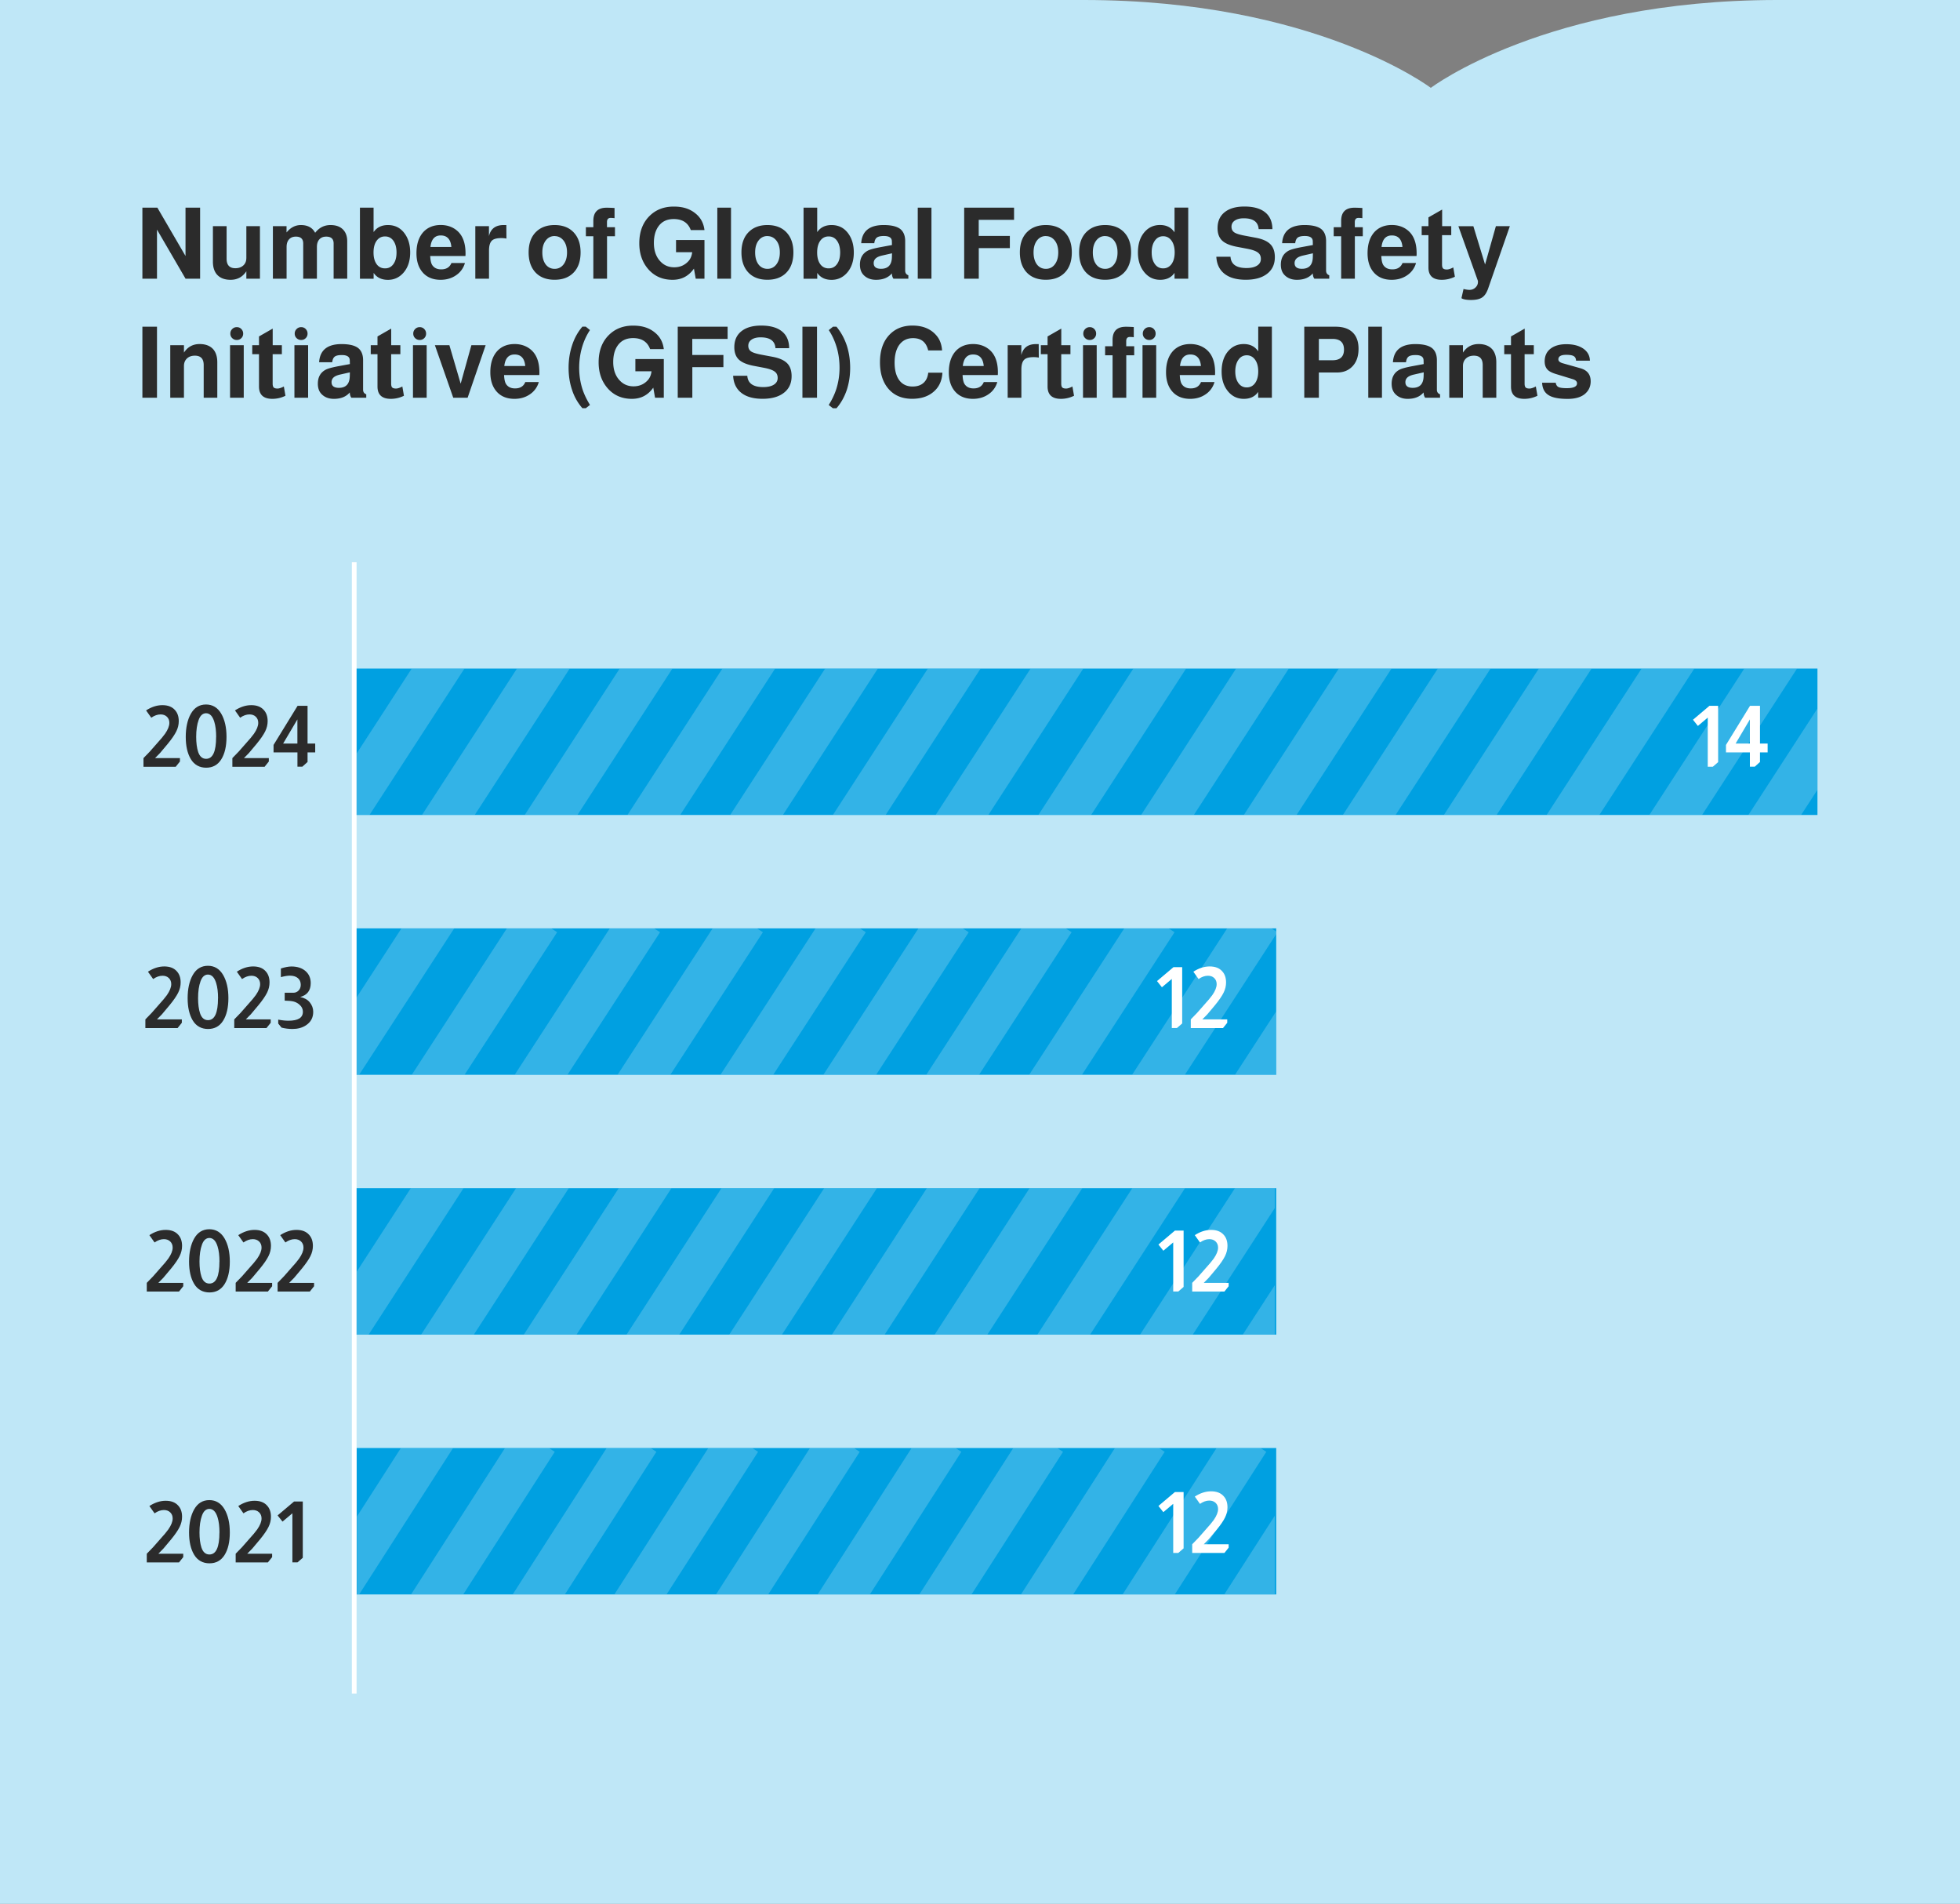 <svg xmlns="http://www.w3.org/2000/svg" id="Layer_1" data-name="Layer 1" viewBox="0 0 415 403.02"><rect x="0" y="0" width="415" height="403.02" fill="#808080" stroke="none"/><defs><clipPath id="clippath"><path d="M75.5 141.52h309.32v31H75.5z" class="cls-6"/></clipPath><clipPath id="clippath-1"><path d="M75.5 251.52h194.42v31H75.5z" class="cls-6"/></clipPath><clipPath id="clippath-2"><path d="M75 196.52h195.22v31H75z" class="cls-6"/></clipPath><clipPath id="clippath-3"><path d="M75.56 306.52h194.36v31H75.56z" class="cls-6"/></clipPath><style>.cls-1{fill:#fff}.cls-2{fill:#00a0e1}.cls-4{opacity:.2}.cls-4,.cls-5{isolation:isolate}.cls-6{fill:none}.cls-9{fill:#2b2b2b}</style></defs><path d="M229.48 0H0v403.02h415V0h-38.67c-48.89 0-73.38 18.6-73.38 18.6S278.46 0 229.47 0" style="fill:#bfe7f7"/><path d="M384.82 141.52v31H75v-31h309.82ZM270.22 251.52v31H75v-31h195.22ZM270.22 196.52v31H75v-31h195.22ZM270.22 306.52v31H75.5v-31h194.73Z" class="cls-2"/><g style="clip-path:url(#clippath)"><g class="cls-4"><path d="m91.8 134.4 7.85 5.11-24.49 37.75-7.85-5.11L91.8 134.4Z" class="cls-1"/></g><g class="cls-4"><path d="m113.55 135.22 7.85 5.11-24.49 37.75-7.85-5.11 24.49-37.75Z" class="cls-1"/></g><g class="cls-4"><path d="m135.3 135.22 7.85 5.11-24.49 37.75-7.85-5.11 24.49-37.75Z" class="cls-1"/></g><g class="cls-4"><path d="m157.05 135.22 7.85 5.11-24.49 37.75-7.85-5.11 24.49-37.75Z" class="cls-1"/></g><g class="cls-4"><path d="m178.8 135.22 7.85 5.11-24.49 37.75-7.85-5.11 24.49-37.75Z" class="cls-1"/></g><g class="cls-4"><path d="m200.55 135.22 7.85 5.11-24.49 37.75-7.85-5.11 24.49-37.75Z" class="cls-1"/></g><g class="cls-4"><path d="m222.3 135.22 7.85 5.11-24.49 37.75-7.85-5.11 24.49-37.75Z" class="cls-1"/></g><g class="cls-4"><path d="m244.06 135.22 7.85 5.11-24.49 37.75-7.85-5.11 24.49-37.75Z" class="cls-1"/></g><g class="cls-4"><path d="m329.92 135.22 7.85 5.11-24.49 37.75-7.85-5.11 24.49-37.75Z" class="cls-1"/></g><g class="cls-4"><path d="m265.81 135.22 7.85 5.11-24.49 37.75-7.85-5.11 24.49-37.75Z" class="cls-1"/></g><g class="cls-4"><path d="m351.67 135.22 7.85 5.11-24.49 37.75-7.85-5.11 24.49-37.75Z" class="cls-1"/></g><g class="cls-4"><path d="m287.56 135.22 7.85 5.11-24.49 37.75-7.85-5.11 24.49-37.75Z" class="cls-1"/></g><g class="cls-4"><path d="m373.42 135.22 7.85 5.11-24.49 37.75-7.85-5.11 24.49-37.75Z" class="cls-1"/></g><g class="cls-4"><path d="m308.53 135.22 7.85 5.11-24.49 37.75-7.85-5.11 24.49-37.75Z" class="cls-1"/></g><g class="cls-4"><path d="m394.39 135.22 7.85 5.11-24.49 37.75-7.85-5.11 24.49-37.75Z" class="cls-1"/></g></g><g style="clip-path:url(#clippath-1)"><g class="cls-4"><path d="m91.6 244.4 7.85 5.11-24.48 37.76-7.85-5.11L91.6 244.4Z" class="cls-1"/></g><g class="cls-4"><path d="m113.35 245.22 7.85 5.11-24.48 37.76-7.85-5.11 24.48-37.76Z" class="cls-1"/></g><g class="cls-4"><path d="m135.09 245.22 7.85 5.11-24.48 37.76-7.85-5.11 24.48-37.76Z" class="cls-1"/></g><g class="cls-4"><path d="m156.84 245.22 7.85 5.11-24.48 37.76-7.85-5.11 24.48-37.76Z" class="cls-1"/></g><g class="cls-4"><path d="m178.59 245.22 7.85 5.11-24.48 37.76-7.85-5.11 24.48-37.76Z" class="cls-1"/></g><g class="cls-4"><path d="m200.33 245.22 7.85 5.11-24.48 37.76-7.85-5.11 24.48-37.76Z" class="cls-1"/></g><g class="cls-4"><path d="m222.08 245.22 7.85 5.11-24.48 37.76-7.85-5.11 24.48-37.76Z" class="cls-1"/></g><g class="cls-4"><path d="m243.83 245.22 7.85 5.11-24.48 37.76-7.85-5.11 24.48-37.76Z" class="cls-1"/></g><g class="cls-4"><path d="m265.57 245.22 7.85 5.11-24.48 37.76-7.85-5.11 24.48-37.76Z" class="cls-1"/></g><g class="cls-4"><path d="m287.32 245.22 7.85 5.11-24.48 37.76-7.85-5.11 24.48-37.76Z" class="cls-1"/></g></g><g style="clip-path:url(#clippath-2)"><g class="cls-4"><path d="m63.795 229.16 24.527-37.752 7.857 5.104-24.526 37.753z" class="cls-1"/></g><g class="cls-4"><path d="m85.584 229.984 24.526-37.752 7.858 5.104L93.44 235.09z" class="cls-1"/></g><g class="cls-4"><path d="m107.37 229.99 24.526-37.752 7.857 5.104-24.526 37.753z" class="cls-1"/></g><g class="cls-4"><path d="m129.15 229.988 24.526-37.753 7.858 5.105-24.526 37.752z" class="cls-1"/></g><g class="cls-4"><path d="m150.941 229.985 24.526-37.752 7.858 5.104-24.526 37.753z" class="cls-1"/></g><g class="cls-4"><path d="m172.726 229.991 24.527-37.753 7.857 5.105-24.526 37.753z" class="cls-1"/></g><g class="cls-4"><path d="m194.517 229.988 24.527-37.752 7.857 5.104-24.526 37.753z" class="cls-1"/></g><g class="cls-4"><path d="m216.308 229.986 24.526-37.753 7.858 5.105-24.526 37.753z" class="cls-1"/></g><g class="cls-4"><path d="m238.094 229.992 24.526-37.753 7.857 5.105-24.526 37.752z" class="cls-1"/></g><g class="cls-4"><path d="m259.885 229.99 24.526-37.754 7.857 5.105-24.526 37.753z" class="cls-1"/></g></g><g style="clip-path:url(#clippath-3)"><g class="cls-4"><path d="m88.17 301.4 7.77 5.11-24.23 37.75-7.77-5.11 24.23-37.75Z" class="cls-1"/></g><g class="cls-4"><path d="m109.69 302.22 7.77 5.11-24.23 37.75-7.77-5.11 24.23-37.75Z" class="cls-1"/></g><g class="cls-4"><path d="m131.21 302.22 7.77 5.11-24.23 37.75-7.77-5.11 24.23-37.75Z" class="cls-1"/></g><g class="cls-4"><path d="m152.74 302.22 7.77 5.11-24.23 37.75-7.77-5.11 24.23-37.75Z" class="cls-1"/></g><g class="cls-4"><path d="m174.26 302.22 7.77 5.11-24.23 37.75-7.77-5.11 24.23-37.75Z" class="cls-1"/></g><g class="cls-4"><path d="m195.78 302.22 7.77 5.11-24.23 37.75-7.77-5.11 24.23-37.75Z" class="cls-1"/></g><g class="cls-4"><path d="m217.31 302.22 7.77 5.11-24.23 37.75-7.77-5.11 24.23-37.75Z" class="cls-1"/></g><g class="cls-4"><path d="m238.83 302.22 7.77 5.11-24.23 37.75-7.77-5.11 24.23-37.75Z" class="cls-1"/></g><g class="cls-4"><path d="m260.35 302.22 7.77 5.11-24.23 37.75-7.77-5.11 24.23-37.75Z" class="cls-1"/></g><g class="cls-4"><path d="m281.88 302.22 7.77 5.11-24.23 37.75-7.77-5.11 24.23-37.75Z" class="cls-1"/></g></g><path d="M74.5 119.02h1V358.5h-1z" class="cls-1"/><path d="m39.29 59-6.05-10.4V59h-3.09V43.96h3.17l5.96 10.23V43.96h3.09V59h-3.09ZM55.04 59h-2.88v-1.58c-.78 1.2-1.9 1.81-3.34 1.81-1.27 0-2.24-.38-2.9-1.13-.56-.66-.84-1.56-.84-2.71v-7.52h2.9v6.91c0 1.33.62 2 1.85 2 .7 0 1.26-.2 1.69-.59.43-.39.64-.92.64-1.6v-6.72h2.88V59ZM57.79 47.87h2.88v1.34c.85-1.05 1.87-1.57 3.04-1.57 1.44 0 2.45.55 3.02 1.64.84-1.09 1.92-1.64 3.25-1.64 1.12 0 1.99.3 2.61.91.62.61.93 1.45.93 2.53V59h-2.88v-7.46c0-.97-.52-1.45-1.57-1.45-.62 0-1.1.19-1.45.58-.35.39-.52.92-.52 1.61V59h-2.9v-7.46c0-.97-.52-1.45-1.55-1.45-.62 0-1.1.19-1.45.58-.35.39-.52.92-.52 1.61V59h-2.9V47.87ZM76.2 43.96h2.9v5.17c.69-.99 1.7-1.49 3.04-1.49 1.5 0 2.68.6 3.55 1.81.77 1.06 1.16 2.39 1.16 3.99 0 1.82-.5 3.28-1.49 4.37-.87.95-1.94 1.43-3.21 1.43-1.36 0-2.37-.49-3.04-1.47v1.24h-2.9V43.97Zm5.32 6.09c-.74 0-1.33.3-1.77.91-.44.61-.66 1.44-.66 2.49s.22 1.85.65 2.46c.43.6 1.03.9 1.79.9s1.33-.3 1.77-.91c.44-.61.66-1.42.66-2.45s-.22-1.86-.66-2.48c-.44-.62-1.03-.92-1.77-.92ZM98.57 54.19h-7.48c.04.9.18 1.53.42 1.91.41.62 1.04.92 1.91.92 1.08 0 1.8-.45 2.16-1.34h2.86a4.613 4.613 0 0 1-1.88 2.59c-.93.64-2.02.96-3.27.96-1.69 0-3-.57-3.91-1.7-.8-.99-1.2-2.3-1.2-3.93 0-1.97.52-3.5 1.55-4.58.91-.92 2.11-1.39 3.59-1.39 1.13 0 2.13.28 2.98.84.85.56 1.46 1.34 1.83 2.35.29.78.44 1.73.44 2.83 0 .14 0 .31-.02.52Zm-3-1.91c-.14-1.62-.89-2.44-2.25-2.44-1.27 0-2 .81-2.18 2.44h4.43ZM100.63 47.87h2.9v2.12c.36-1.57 1.4-2.35 3.11-2.35h.57l.02 2.86c-.35-.07-.71-.1-1.09-.1-.95 0-1.61.18-1.97.52-.42.39-.63 1.1-.63 2.12V59h-2.9V47.87ZM117.43 47.64c1.83 0 3.24.59 4.22 1.76.85 1.01 1.28 2.35 1.28 4.03 0 1.93-.55 3.42-1.66 4.45-.97.9-2.25 1.34-3.84 1.34-1.83 0-3.24-.58-4.22-1.74-.85-1.02-1.28-2.37-1.28-4.05 0-1.92.55-3.4 1.66-4.43.97-.91 2.25-1.36 3.84-1.36Zm0 2.33c-.78 0-1.41.32-1.89.96-.48.64-.71 1.47-.71 2.51 0 1.12.27 2 .8 2.65.48.55 1.08.82 1.81.82.78 0 1.42-.32 1.9-.96.48-.64.72-1.47.72-2.51 0-1.11-.27-1.98-.82-2.62-.48-.56-1.08-.84-1.81-.84ZM130.21 48.1v1.91h-1.68V59h-2.9v-8.99h-1.58V48.1h1.58v-1.34c0-1.86.94-2.79 2.81-2.79.45 0 1.01.02 1.68.06v2.16a5.76 5.76 0 0 0-.82-.06c-.52 0-.78.29-.78.88v1.09h1.68ZM149.16 50.81V59h-1.85l-.38-2.14c-1.11 1.58-2.61 2.37-4.52 2.37-2.21 0-3.98-.81-5.31-2.44-1.16-1.43-1.74-3.19-1.74-5.29 0-2.48.76-4.44 2.27-5.88 1.32-1.26 2.99-1.89 5.02-1.89s3.5.51 4.7 1.53c1.04.87 1.64 2.02 1.81 3.44h-2.9c-.57-1.55-1.78-2.33-3.61-2.33-1.4 0-2.47.5-3.21 1.51-.66.9-.99 2.08-.99 3.55 0 1.62.45 2.92 1.36 3.89.78.84 1.76 1.26 2.94 1.26 1.25 0 2.27-.45 3.07-1.36.41-.48.65-1.08.74-1.83h-3.42v-2.58h6.03ZM154.78 43.96V59h-2.9V43.96h2.9ZM162.49 47.64c1.83 0 3.24.59 4.22 1.76.85 1.01 1.28 2.35 1.28 4.03 0 1.93-.55 3.42-1.66 4.45-.97.9-2.25 1.34-3.84 1.34-1.83 0-3.24-.58-4.22-1.74-.85-1.02-1.28-2.37-1.28-4.05 0-1.92.55-3.4 1.66-4.43.97-.91 2.25-1.36 3.84-1.36Zm0 2.33c-.78 0-1.41.32-1.89.96-.48.64-.71 1.47-.71 2.51 0 1.12.27 2 .8 2.65.48.55 1.08.82 1.81.82.78 0 1.42-.32 1.9-.96.48-.64.72-1.47.72-2.51 0-1.11-.27-1.98-.82-2.62-.48-.56-1.08-.84-1.81-.84ZM170.13 43.96h2.9v5.17c.69-.99 1.7-1.49 3.04-1.49 1.5 0 2.68.6 3.55 1.81.77 1.06 1.16 2.39 1.16 3.99 0 1.82-.5 3.28-1.49 4.37-.87.95-1.94 1.43-3.21 1.43-1.36 0-2.37-.49-3.04-1.47v1.24h-2.9V43.97Zm5.32 6.09c-.74 0-1.33.3-1.77.91-.44.61-.66 1.44-.66 2.49s.22 1.85.65 2.46c.43.6 1.03.9 1.79.9s1.33-.3 1.77-.91c.44-.61.66-1.42.66-2.45s-.22-1.86-.66-2.48c-.44-.62-1.03-.92-1.77-.92ZM192.33 58.27V59h-3.15c-.21-.27-.32-.64-.34-1.13-.77.91-1.89 1.36-3.36 1.36-1.08 0-1.95-.33-2.6-.99-.53-.53-.8-1.27-.8-2.21 0-1.4.56-2.39 1.68-2.98.48-.25 1.42-.5 2.83-.76l2.27-.42-.02-.8c-.01-.74-.57-1.11-1.68-1.11-.71 0-1.21.11-1.5.33-.29.22-.47.61-.54 1.19h-2.77c.17-2.56 1.75-3.84 4.75-3.84 1.65 0 2.84.29 3.57.88.66.56.99 1.41.99 2.54v6.22c0 .5.22.83.67.99Zm-3.46-4.65-2.12.48c-.6.14-1.05.34-1.34.61-.28.27-.42.6-.42.99 0 .8.52 1.2 1.55 1.2 1.5 0 2.27-.82 2.31-2.46l.02-.82ZM197.22 43.96V59h-2.9V43.96h2.9ZM207.24 52.53V59h-3.09V43.96h10.56v2.58h-7.48v3.4h6.59v2.58h-6.59ZM221.44 47.64c1.83 0 3.24.59 4.22 1.76.85 1.01 1.28 2.35 1.28 4.03 0 1.93-.55 3.42-1.66 4.45-.97.9-2.25 1.34-3.84 1.34-1.83 0-3.24-.58-4.22-1.74-.85-1.02-1.28-2.37-1.28-4.05 0-1.92.55-3.4 1.66-4.43.97-.91 2.25-1.36 3.84-1.36Zm0 2.33c-.78 0-1.41.32-1.89.96-.48.64-.71 1.47-.71 2.51 0 1.12.27 2 .8 2.65.48.55 1.08.82 1.81.82.78 0 1.42-.32 1.9-.96.48-.64.72-1.47.72-2.51 0-1.11-.27-1.98-.82-2.62-.48-.56-1.08-.84-1.81-.84ZM233.99 47.64c1.83 0 3.24.59 4.22 1.76.85 1.01 1.28 2.35 1.28 4.03 0 1.93-.55 3.42-1.66 4.45-.97.9-2.25 1.34-3.84 1.34-1.83 0-3.24-.58-4.22-1.74-.85-1.02-1.28-2.37-1.28-4.05 0-1.92.55-3.4 1.66-4.43.97-.91 2.25-1.36 3.84-1.36Zm0 2.33c-.78 0-1.41.32-1.89.96-.48.64-.71 1.47-.71 2.51 0 1.12.27 2 .8 2.65.48.55 1.08.82 1.81.82.78 0 1.42-.32 1.9-.96.48-.64.72-1.47.72-2.51 0-1.11-.27-1.98-.82-2.62-.48-.56-1.08-.84-1.81-.84ZM251.59 43.96V59h-2.9v-1.24c-.67.98-1.69 1.47-3.04 1.47-1.47 0-2.65-.62-3.55-1.85-.77-1.05-1.16-2.36-1.16-3.93 0-1.86.49-3.33 1.47-4.41.85-.94 1.92-1.41 3.21-1.41 1.36 0 2.38.52 3.07 1.55v-5.23h2.9Zm-5.31 6.05c-.73 0-1.32.31-1.76.94-.45.63-.67 1.46-.67 2.48s.22 1.82.66 2.45c.44.62 1.03.93 1.77.93s1.33-.31 1.78-.92c.44-.62.66-1.44.66-2.46s-.22-1.87-.67-2.49c-.45-.62-1.04-.93-1.76-.93ZM269.4 48.5h-2.9c-.1-1.53-1.15-2.29-3.15-2.29-.8 0-1.43.16-1.9.48-.47.32-.7.76-.7 1.3s.2.93.59 1.2c.39.27 1.15.5 2.27.71l2.35.44c1.39.27 2.39.72 3.02 1.36.63.64.95 1.55.95 2.73 0 1.61-.62 2.83-1.85 3.68-1.06.74-2.5 1.11-4.31 1.11-2.06 0-3.63-.48-4.7-1.43-.94-.83-1.45-1.97-1.53-3.44h3c.11 1.6 1.24 2.39 3.38 2.39.95 0 1.7-.17 2.24-.51.54-.34.81-.81.81-1.42s-.21-1.04-.64-1.36c-.43-.32-1.16-.58-2.19-.78l-2.1-.4c-1.53-.28-2.61-.72-3.26-1.33-.65-.61-.98-1.49-.98-2.64 0-1.55.57-2.73 1.7-3.53.98-.7 2.31-1.05 3.99-1.05 2.03 0 3.56.46 4.58 1.39.88.81 1.33 1.94 1.34 3.38ZM281.45 58.27V59h-3.15c-.21-.27-.32-.64-.34-1.13-.77.91-1.89 1.36-3.36 1.36-1.08 0-1.95-.33-2.6-.99-.53-.53-.8-1.27-.8-2.21 0-1.4.56-2.39 1.68-2.98.48-.25 1.42-.5 2.83-.76l2.27-.42-.02-.8c-.01-.74-.57-1.11-1.68-1.11-.71 0-1.21.11-1.5.33-.29.22-.47.61-.54 1.19h-2.77c.17-2.56 1.75-3.84 4.75-3.84 1.65 0 2.84.29 3.57.88.66.56.99 1.41.99 2.54v6.22c0 .5.22.83.67.99Zm-3.46-4.65-2.12.48c-.6.14-1.05.34-1.34.61-.28.27-.42.6-.42.99 0 .8.52 1.2 1.55 1.2 1.5 0 2.27-.82 2.31-2.46l.02-.82ZM288.55 48.1v1.91h-1.68V59h-2.9v-8.99h-1.58V48.1h1.58v-1.34c0-1.86.94-2.79 2.81-2.79.45 0 1.01.02 1.68.06v2.16a5.76 5.76 0 0 0-.82-.06c-.52 0-.78.29-.78.88v1.09h1.68ZM299.95 54.19h-7.48c.04.9.18 1.53.42 1.91.41.62 1.04.92 1.91.92 1.08 0 1.8-.45 2.16-1.34h2.86a4.613 4.613 0 0 1-1.88 2.59c-.93.64-2.02.96-3.27.96-1.69 0-3-.57-3.91-1.7-.8-.99-1.2-2.3-1.2-3.93 0-1.97.52-3.5 1.55-4.58.91-.92 2.11-1.39 3.59-1.39 1.13 0 2.13.28 2.98.84.85.56 1.46 1.34 1.83 2.35.29.78.44 1.73.44 2.83 0 .14 0 .31-.02.52Zm-3-1.91c-.14-1.62-.89-2.44-2.25-2.44-1.27 0-2 .81-2.18 2.44h4.43ZM307.28 47.87v1.91h-1.95v6.2c0 .41.07.69.22.84.15.15.42.23.81.23.32 0 .73-.13 1.24-.38.04-.03.08-.05.11-.06l.34 1.97c-.88.43-1.81.65-2.77.65-1.89 0-2.83-.87-2.83-2.6v-6.85h-1.43v-1.91h1.43v-1.85l2.9-1.66v3.51h1.95ZM316.73 47.87h2.96l-4.58 13.15c-.32.94-.75 1.59-1.28 1.94-.53.36-1.32.54-2.37.54-.97 0-1.64-.13-2.02-.38l.44-1.95c.5.13.92.19 1.26.19.49 0 .91-.16 1.26-.49s.53-.72.53-1.17v-.23l-4.14-11.59h3.17l2.48 8.11 2.29-8.11ZM33.24 69.16V84.2h-3.09V69.16h3.09ZM36.05 73.07h2.9v1.57c.78-1.2 1.89-1.81 3.32-1.81 1.27 0 2.24.38 2.9 1.13.56.67.84 1.58.84 2.73v7.5h-2.88v-6.91c0-1.33-.62-1.99-1.87-1.99-.7 0-1.26.2-1.68.6s-.63.93-.63 1.59v6.72h-2.9V73.07ZM51.61 73.07V84.2h-2.9V73.07h2.9Zm-1.47-3.82c.38 0 .7.13.96.4s.39.59.39.97-.13.7-.39.96-.58.39-.96.39-.7-.13-.97-.39-.4-.58-.4-.96.13-.7.4-.97.59-.4.97-.4ZM59.68 73.07v1.91h-1.95v6.2c0 .41.07.69.22.84.15.15.42.23.81.23.32 0 .73-.13 1.24-.38.04-.03.08-.05.1-.06l.34 1.97c-.88.43-1.81.65-2.77.65-1.89 0-2.83-.87-2.83-2.6v-6.85h-1.43v-1.91h1.43v-1.85l2.9-1.66v3.51h1.95ZM65.24 73.07V84.2h-2.9V73.07h2.9Zm-1.47-3.82c.38 0 .7.13.96.4s.39.59.39.97-.13.7-.39.96-.58.39-.96.39-.7-.13-.97-.39-.4-.58-.4-.96.13-.7.4-.97.59-.4.97-.4ZM77.55 83.47v.73H74.4c-.21-.27-.32-.64-.34-1.13-.77.91-1.89 1.36-3.36 1.36-1.08 0-1.95-.33-2.6-.99-.53-.53-.8-1.27-.8-2.21 0-1.4.56-2.39 1.68-2.98.48-.25 1.42-.5 2.83-.76l2.27-.42-.02-.8c-.01-.74-.57-1.11-1.68-1.11-.71 0-1.21.11-1.5.33-.29.22-.47.61-.54 1.19h-2.77c.17-2.56 1.75-3.84 4.75-3.84 1.65 0 2.84.29 3.57.88.66.56.99 1.41.99 2.54v6.22c0 .5.22.83.67.99Zm-3.47-4.65-2.12.48c-.6.14-1.05.34-1.34.61-.28.27-.42.6-.42.99 0 .8.52 1.2 1.55 1.2 1.5 0 2.27-.82 2.31-2.46l.02-.82ZM84.77 73.07v1.91h-1.95v6.2c0 .41.07.69.22.84.15.15.42.23.81.23.32 0 .73-.13 1.24-.38.04-.03.08-.05.1-.06l.34 1.97c-.88.43-1.81.65-2.77.65-1.89 0-2.83-.87-2.83-2.6v-6.85H78.5v-1.91h1.43v-1.85l2.9-1.66v3.51h1.95ZM90.34 73.07V84.2h-2.9V73.07h2.9Zm-1.47-3.82c.38 0 .7.13.96.4s.39.59.39.97-.13.7-.39.96-.58.39-.96.39-.7-.13-.97-.39-.4-.58-.4-.96.13-.7.4-.97.59-.4.97-.4ZM99.01 84.2h-3.04l-3.89-11.13h3.07l2.39 8.15 2.27-8.15h3.02L99.01 84.2ZM114.21 79.39h-7.48c.04.9.18 1.53.42 1.91.41.62 1.04.92 1.91.92 1.08 0 1.8-.45 2.16-1.34h2.86a4.613 4.613 0 0 1-1.88 2.59c-.93.64-2.02.96-3.27.96-1.69 0-3-.57-3.91-1.7-.8-.99-1.2-2.3-1.2-3.93 0-1.97.52-3.5 1.55-4.58.91-.92 2.11-1.39 3.59-1.39 1.13 0 2.13.28 2.98.84.85.56 1.46 1.34 1.83 2.35.29.78.44 1.73.44 2.83 0 .14 0 .31-.02.52Zm-3-1.91c-.14-1.62-.89-2.44-2.25-2.44-1.27 0-2 .81-2.18 2.44h4.43ZM124.04 69.16l.88.71c-.77 1.15-1.36 2.46-1.76 3.93-.35 1.33-.53 2.68-.53 4.05 0 1.55.23 3.06.69 4.51.34 1.05.87 2.17 1.6 3.36l-.88.69h-.73a11.03 11.03 0 0 1-2.21-3.95c-.48-1.43-.71-2.96-.71-4.6s.24-3.22.71-4.66c.48-1.53 1.21-2.88 2.21-4.05h.73ZM140.55 76.01v8.19h-1.85l-.38-2.14c-1.11 1.58-2.61 2.37-4.52 2.37-2.21 0-3.98-.81-5.31-2.44-1.16-1.43-1.74-3.19-1.74-5.29 0-2.48.76-4.44 2.27-5.88 1.32-1.26 2.99-1.89 5.02-1.89s3.5.51 4.7 1.53c1.04.87 1.64 2.02 1.81 3.44h-2.9c-.57-1.55-1.78-2.33-3.61-2.33-1.4 0-2.47.5-3.21 1.51-.66.9-.99 2.08-.99 3.55 0 1.62.45 2.92 1.36 3.89.78.84 1.76 1.26 2.94 1.26 1.25 0 2.27-.45 3.07-1.36.41-.48.65-1.08.74-1.83h-3.42v-2.58h6.03ZM146.59 77.73v6.47h-3.09V69.16h10.56v2.58h-7.48v3.4h6.59v2.58h-6.59ZM167.09 73.7h-2.9c-.1-1.53-1.15-2.29-3.15-2.29-.8 0-1.43.16-1.9.48-.47.32-.7.76-.7 1.3s.2.93.59 1.2c.39.27 1.15.5 2.27.71l2.35.44c1.39.27 2.39.72 3.02 1.36.63.64.94 1.55.94 2.73 0 1.61-.62 2.83-1.85 3.68-1.06.74-2.5 1.11-4.3 1.11-2.06 0-3.63-.48-4.7-1.43-.94-.83-1.45-1.97-1.53-3.44h3c.11 1.6 1.24 2.39 3.38 2.39.95 0 1.7-.17 2.24-.51.54-.34.81-.81.81-1.42s-.21-1.04-.64-1.36c-.43-.32-1.16-.58-2.19-.78l-2.1-.4c-1.53-.28-2.61-.72-3.27-1.33-.65-.61-.98-1.49-.98-2.64 0-1.55.57-2.73 1.7-3.53.98-.7 2.31-1.05 3.99-1.05 2.03 0 3.56.46 4.58 1.39.88.81 1.33 1.94 1.34 3.38ZM172.99 69.16V84.2h-3.09V69.16h3.09ZM176.35 69.16h.76c.95 1.13 1.69 2.49 2.21 4.05.46 1.47.69 3.02.69 4.66s-.23 3.14-.69 4.6c-.52 1.54-1.25 2.86-2.21 3.95h-.76l-.88-.69c.7-1.11 1.23-2.23 1.6-3.36.46-1.46.69-2.96.69-4.51 0-1.44-.18-2.79-.52-4.05-.41-1.47-.99-2.78-1.76-3.93l.88-.71ZM199.47 74.18h-2.94c-.41-1.74-1.48-2.6-3.21-2.6-1.3 0-2.3.52-3 1.55-.6.91-.9 2.12-.9 3.63 0 1.71.38 3.01 1.13 3.91.66.77 1.55 1.15 2.67 1.15.97 0 1.74-.25 2.31-.76.57-.5.91-1.23 1.01-2.16h3c-.1 1.82-.8 3.23-2.1 4.22-1.12.87-2.56 1.3-4.31 1.3-2.24 0-3.98-.78-5.21-2.35-1.06-1.36-1.6-3.15-1.6-5.38 0-2.55.7-4.52 2.1-5.92 1.22-1.23 2.81-1.85 4.77-1.85 2.32 0 4.08.78 5.27 2.33.59.77.92 1.74 1.01 2.92ZM211.29 79.39h-7.48c.04.9.18 1.53.42 1.91.41.62 1.04.92 1.91.92 1.08 0 1.8-.45 2.16-1.34h2.86a4.613 4.613 0 0 1-1.88 2.59c-.93.64-2.02.96-3.27.96-1.69 0-3-.57-3.91-1.7-.8-.99-1.2-2.3-1.2-3.93 0-1.97.52-3.5 1.55-4.58.91-.92 2.11-1.39 3.59-1.39 1.13 0 2.13.28 2.98.84.85.56 1.46 1.34 1.83 2.35.29.78.44 1.73.44 2.83 0 .14 0 .31-.02.52Zm-3-1.91c-.14-1.62-.89-2.44-2.25-2.44-1.27 0-2 .81-2.18 2.44h4.43ZM213.35 73.07h2.9v2.12c.36-1.57 1.4-2.35 3.11-2.35h.57l.02 2.86c-.35-.07-.71-.1-1.09-.1-.95 0-1.61.18-1.97.52-.42.39-.63 1.1-.63 2.12v5.96h-2.9V73.07ZM226.65 73.07v1.91h-1.95v6.2c0 .41.07.69.22.84.15.15.42.23.81.23.32 0 .73-.13 1.24-.38.04-.03.08-.05.1-.06l.34 1.97c-.88.43-1.81.65-2.77.65-1.89 0-2.83-.87-2.83-2.6v-6.85h-1.43v-1.91h1.43v-1.85l2.9-1.66v3.51h1.95ZM232.21 73.07V84.2h-2.9V73.07h2.9Zm-1.47-3.82c.38 0 .7.13.96.4s.39.59.39.97-.13.7-.39.96-.58.39-.96.39-.7-.13-.97-.39-.4-.58-.4-.96.13-.7.4-.97.59-.4.97-.4ZM240.15 73.3v1.91h-1.68v8.99h-2.9v-8.99h-1.58V73.3h1.58v-1.34c0-1.86.94-2.79 2.81-2.79.45 0 1.01.02 1.68.06v2.16a5.76 5.76 0 0 0-.82-.06c-.52 0-.78.29-.78.88v1.09h1.68ZM244.81 73.07V84.2h-2.9V73.07h2.9Zm-1.47-3.82c.38 0 .7.13.96.4s.39.59.39.97-.13.7-.39.96-.58.39-.96.39-.7-.13-.97-.39-.4-.58-.4-.96.13-.7.4-.97.59-.4.97-.4ZM257.28 79.39h-7.48c.04.9.18 1.53.42 1.91.41.62 1.04.92 1.91.92 1.08 0 1.8-.45 2.16-1.34h2.86a4.613 4.613 0 0 1-1.88 2.59c-.93.64-2.02.96-3.27.96-1.69 0-3-.57-3.91-1.7-.8-.99-1.2-2.3-1.2-3.93 0-1.97.52-3.5 1.55-4.58.91-.92 2.11-1.39 3.59-1.39 1.13 0 2.13.28 2.98.84.85.56 1.46 1.34 1.83 2.35.29.78.44 1.73.44 2.83 0 .14 0 .31-.02.52Zm-3-1.91c-.14-1.62-.89-2.44-2.25-2.44-1.27 0-2 .81-2.18 2.44h4.43ZM269.3 69.16V84.2h-2.9v-1.24c-.67.98-1.69 1.47-3.04 1.47-1.47 0-2.65-.62-3.55-1.85-.77-1.05-1.15-2.36-1.15-3.93 0-1.86.49-3.33 1.47-4.41.85-.94 1.92-1.41 3.21-1.41 1.36 0 2.38.52 3.07 1.55v-5.23h2.9Zm-5.32 6.05c-.73 0-1.32.31-1.76.94s-.67 1.46-.67 2.48.22 1.82.66 2.45c.44.62 1.03.93 1.77.93s1.33-.31 1.77-.92c.44-.62.66-1.44.66-2.46s-.22-1.87-.67-2.49c-.45-.62-1.04-.93-1.76-.93ZM279.25 78.85v5.35h-3.09V69.16h6.64c1.68 0 2.93.46 3.76 1.37.73.8 1.09 1.9 1.09 3.3 0 1.64-.46 2.91-1.39 3.82-.81.8-1.86 1.2-3.15 1.2h-3.86Zm0-2.59h2.88c1.62 0 2.44-.75 2.44-2.25s-.81-2.27-2.44-2.27h-2.88v4.52ZM292.61 69.16V84.2h-2.9V69.16h2.9ZM304.91 83.47v.73h-3.15c-.21-.27-.32-.64-.34-1.13-.77.91-1.89 1.36-3.36 1.36-1.08 0-1.95-.33-2.6-.99-.53-.53-.8-1.27-.8-2.21 0-1.4.56-2.39 1.68-2.98.48-.25 1.42-.5 2.83-.76l2.27-.42-.02-.8c-.01-.74-.57-1.11-1.68-1.11-.71 0-1.21.11-1.5.33-.29.22-.47.61-.54 1.19h-2.77c.17-2.56 1.75-3.84 4.75-3.84 1.65 0 2.84.29 3.57.88.66.56.99 1.41.99 2.54v6.22c0 .5.22.83.67.99Zm-3.46-4.65-2.12.48c-.6.14-1.05.34-1.34.61-.28.27-.42.6-.42.99 0 .8.52 1.2 1.55 1.2 1.5 0 2.27-.82 2.31-2.46l.02-.82ZM306.86 73.07h2.9v1.57c.78-1.2 1.89-1.81 3.32-1.81 1.27 0 2.24.38 2.9 1.13.56.67.84 1.58.84 2.73v7.5h-2.88v-6.91c0-1.33-.62-1.99-1.87-1.99-.7 0-1.26.2-1.68.6s-.63.93-.63 1.59v6.72h-2.9V73.07ZM324.76 73.07v1.91h-1.95v6.2c0 .41.07.69.22.84.15.15.42.23.81.23.32 0 .73-.13 1.24-.38.04-.03.08-.05.11-.06l.34 1.97c-.88.43-1.81.65-2.77.65-1.89 0-2.83-.87-2.83-2.6v-6.85h-1.43v-1.91h1.43v-1.85l2.9-1.66v3.51h1.95ZM336.64 76.35h-2.94c-.01-.45-.17-.77-.48-.96-.31-.19-.84-.28-1.6-.28-1.11 0-1.66.32-1.66.97 0 .38.34.66 1.01.84l3.65 1.03c1.46.41 2.18 1.33 2.18 2.77 0 1.13-.44 2.05-1.32 2.75-.83.64-2.02.97-3.57.97-1.9 0-3.27-.28-4.09-.84-.81-.53-1.25-1.39-1.3-2.58h2.88c.08.46.28.77.6.92.32.15.9.23 1.75.23 1.44 0 2.16-.34 2.16-1.03 0-.41-.32-.71-.97-.9l-3.44-1.05c-.88-.27-1.48-.57-1.81-.92-.42-.43-.63-1.02-.63-1.76 0-1.22.46-2.16 1.39-2.81.81-.56 1.88-.84 3.19-.84 1.6 0 2.86.36 3.78 1.07.8.63 1.2 1.44 1.22 2.44Z" class="cls-9"/><g class="cls-5"><path d="M31.62 261.47c1.14-.74 2.29-1.12 3.46-1.12s2.05.34 2.66 1.03c.54.59.81 1.37.81 2.36 0 .73-.17 1.45-.52 2.16s-.95 1.59-1.82 2.65c-.97 1.18-1.51 1.82-1.62 1.93l-1.06 1.08h5.27v.72l-.9 1.12h-6.82v-1.84l1.33-1.37 1.3-1.48c1-1.1 1.64-1.87 1.93-2.29.61-.88.92-1.65.92-2.32 0-.53-.17-.96-.51-1.29-.34-.33-.79-.5-1.34-.5-.65 0-1.31.23-1.98.7l-1.1-1.55ZM44.34 260.21c1.38.01 2.45.66 3.2 1.94.74 1.27 1.12 2.9 1.12 4.9s-.37 3.61-1.12 4.79c-.73 1.16-1.79 1.75-3.19 1.75s-2.53-.61-3.26-1.84c-.71-1.2-1.06-2.76-1.06-4.68s.35-3.59 1.06-4.86c.74-1.33 1.82-2 3.24-2Zm2.13 6.87c0-1.28-.13-2.36-.4-3.22-.36-1.19-.94-1.79-1.73-1.8-.71 0-1.24.47-1.58 1.42-.35.96-.52 2.15-.52 3.58 0 1.28.14 2.34.41 3.17.32.98.89 1.48 1.69 1.48 1.42 0 2.12-1.54 2.12-4.63ZM50.44 261.47c1.14-.74 2.29-1.12 3.46-1.12s2.05.34 2.66 1.03c.54.59.81 1.37.81 2.36 0 .73-.17 1.45-.52 2.16s-.95 1.59-1.82 2.65c-.97 1.18-1.51 1.82-1.62 1.93l-1.06 1.08h5.27v.72l-.9 1.12H49.9v-1.84l1.33-1.37 1.3-1.48c1-1.1 1.64-1.87 1.93-2.29.61-.88.92-1.65.92-2.32 0-.53-.17-.96-.51-1.29-.34-.33-.79-.5-1.34-.5-.65 0-1.31.23-1.98.7l-1.1-1.55ZM59.32 261.47c1.14-.74 2.29-1.12 3.46-1.12s2.05.34 2.66 1.03c.54.59.81 1.37.81 2.36 0 .73-.17 1.45-.52 2.16-.35.71-.96 1.59-1.82 2.65-.97 1.18-1.51 1.82-1.62 1.93l-1.06 1.08h5.27v.72l-.9 1.12h-6.82v-1.84l1.33-1.37 1.3-1.48c1-1.1 1.64-1.87 1.93-2.29.61-.88.92-1.65.92-2.32 0-.53-.17-.96-.51-1.29s-.79-.5-1.34-.5c-.65 0-1.31.23-1.98.7l-1.1-1.55Z" class="cls-9"/></g><g class="cls-5"><path d="M31.62 318.81c1.14-.74 2.29-1.12 3.46-1.12s2.05.34 2.66 1.03c.54.59.81 1.37.81 2.36 0 .73-.17 1.45-.52 2.16s-.95 1.59-1.82 2.65c-.97 1.18-1.51 1.82-1.62 1.93l-1.06 1.08h5.27v.72l-.9 1.12h-6.82v-1.84l1.33-1.37 1.3-1.48c1-1.1 1.64-1.87 1.93-2.29.61-.88.92-1.65.92-2.32 0-.53-.17-.96-.51-1.29-.34-.33-.79-.5-1.34-.5-.65 0-1.31.23-1.98.7l-1.1-1.55ZM44.34 317.55c1.38.01 2.45.66 3.2 1.94.74 1.27 1.12 2.9 1.12 4.9s-.37 3.61-1.12 4.79c-.73 1.16-1.79 1.75-3.19 1.75s-2.53-.61-3.26-1.84c-.71-1.2-1.06-2.76-1.06-4.68s.35-3.59 1.06-4.86c.74-1.33 1.82-2 3.24-2Zm2.13 6.88c0-1.28-.13-2.36-.4-3.22-.36-1.19-.94-1.79-1.73-1.8-.71 0-1.24.47-1.58 1.42-.35.96-.52 2.15-.52 3.58 0 1.28.14 2.34.41 3.17.32.98.89 1.48 1.69 1.48 1.42 0 2.12-1.54 2.12-4.63ZM50.44 318.81c1.14-.74 2.29-1.12 3.46-1.12s2.05.34 2.66 1.03c.54.59.81 1.37.81 2.36 0 .73-.17 1.45-.52 2.16s-.95 1.59-1.82 2.65c-.97 1.18-1.51 1.82-1.62 1.93l-1.06 1.08h5.27v.72l-.9 1.12H49.9v-1.84l1.33-1.37 1.3-1.48c1-1.1 1.64-1.87 1.93-2.29.61-.88.92-1.65.92-2.32 0-.53-.17-.96-.51-1.29-.34-.33-.79-.5-1.34-.5-.65 0-1.31.23-1.98.7l-1.1-1.55ZM64.11 317.84v11.92l-1.12.97h-1.08v-10.39l-2.09 1.76-1.04-1.31 3.49-2.95h1.84Z" class="cls-9"/></g><g class="cls-5"><path d="M31.32 205.7c1.14-.74 2.29-1.12 3.46-1.12s2.05.34 2.66 1.03c.54.59.81 1.37.81 2.36 0 .73-.17 1.45-.52 2.16s-.95 1.59-1.82 2.65c-.97 1.18-1.51 1.82-1.62 1.93l-1.06 1.08h5.27v.72l-.9 1.12h-6.82v-1.84l1.33-1.37 1.3-1.48c1-1.1 1.64-1.87 1.93-2.29.61-.88.92-1.65.92-2.32 0-.53-.17-.96-.51-1.29-.34-.33-.79-.49-1.34-.49-.65 0-1.31.23-1.98.7l-1.1-1.55ZM44.04 204.44c1.38.01 2.45.66 3.2 1.94.74 1.27 1.12 2.9 1.12 4.9s-.37 3.61-1.12 4.79c-.73 1.16-1.79 1.75-3.19 1.75s-2.53-.61-3.26-1.84c-.71-1.2-1.06-2.76-1.06-4.68s.35-3.59 1.06-4.86c.74-1.33 1.82-2 3.24-2Zm2.13 6.88c0-1.28-.13-2.36-.4-3.22-.36-1.19-.94-1.79-1.73-1.8-.71 0-1.24.47-1.58 1.42-.35.96-.52 2.15-.52 3.58 0 1.28.14 2.34.41 3.17.32.98.89 1.48 1.69 1.48 1.42 0 2.12-1.54 2.12-4.63ZM50.14 205.7c1.14-.74 2.29-1.12 3.46-1.12s2.05.34 2.66 1.03c.54.59.81 1.37.81 2.36 0 .73-.17 1.45-.52 2.16s-.95 1.59-1.82 2.65c-.97 1.18-1.51 1.82-1.62 1.93l-1.06 1.08h5.27v.72l-.9 1.12H49.6v-1.84l1.33-1.37 1.3-1.48c1-1.1 1.64-1.87 1.93-2.29.61-.88.92-1.65.92-2.32 0-.53-.17-.96-.51-1.29-.34-.33-.79-.49-1.34-.49-.65 0-1.31.23-1.98.7l-1.1-1.55ZM59.45 205.02c.91-.29 1.66-.43 2.25-.43 1.26 0 2.26.33 3.01.99.72.64 1.08 1.48 1.08 2.54 0 1.55-.74 2.53-2.23 2.93.88.18 1.55.55 2.02 1.12.49.6.74 1.27.74 2.02 0 1.24-.52 2.19-1.55 2.86-.79.52-1.75.77-2.86.77-.78 0-1.55-.1-2.3-.29l-.7-.86v-.83c.84.16 1.56.23 2.16.23 2.04 0 3.06-.62 3.06-1.87 0-.65-.28-1.19-.85-1.64-.36-.28-.74-.46-1.14-.56-.4-.1-1.02-.16-1.86-.18v-1.67h1.82c.46 0 .83-.16 1.13-.48.3-.32.45-.72.45-1.2 0-.61-.21-1.09-.62-1.43-.41-.34-.98-.51-1.7-.51-.46 0-1.09.1-1.89.31v-1.82Z" class="cls-9"/></g><g class="cls-5"><path d="M30.92 150.39c1.14-.74 2.29-1.12 3.46-1.12s2.05.34 2.66 1.03c.54.59.81 1.37.81 2.36 0 .73-.17 1.45-.52 2.16s-.95 1.59-1.82 2.65c-.97 1.18-1.51 1.82-1.62 1.93l-1.06 1.08h5.27v.72l-.9 1.12h-6.82v-1.84l1.33-1.37 1.3-1.48c1-1.1 1.64-1.87 1.93-2.29.61-.88.92-1.65.92-2.32 0-.53-.17-.96-.51-1.29-.34-.33-.79-.5-1.34-.5-.65 0-1.31.23-1.98.7l-1.1-1.55ZM43.64 149.13c1.38.01 2.45.66 3.2 1.94.74 1.27 1.12 2.9 1.12 4.9s-.37 3.61-1.12 4.79c-.73 1.16-1.79 1.75-3.19 1.75s-2.53-.61-3.26-1.84c-.71-1.2-1.06-2.76-1.06-4.68s.35-3.59 1.06-4.86c.74-1.33 1.82-2 3.24-2Zm2.13 6.87c0-1.28-.13-2.36-.4-3.22-.36-1.19-.94-1.79-1.73-1.8-.71 0-1.24.47-1.58 1.42-.35.96-.52 2.15-.52 3.58 0 1.28.14 2.34.41 3.17.32.98.89 1.48 1.69 1.48 1.42 0 2.12-1.54 2.12-4.63ZM49.74 150.39c1.14-.74 2.29-1.12 3.46-1.12s2.05.34 2.66 1.03c.54.59.81 1.37.81 2.36 0 .73-.17 1.45-.52 2.16s-.95 1.59-1.82 2.65c-.97 1.18-1.51 1.82-1.62 1.93l-1.06 1.08h5.27v.72l-.9 1.12H49.2v-1.84l1.33-1.37 1.3-1.48c1-1.1 1.64-1.87 1.93-2.29.61-.88.92-1.65.92-2.32 0-.53-.17-.96-.51-1.29-.34-.33-.79-.5-1.34-.5-.65 0-1.31.23-1.98.7l-1.1-1.55ZM65.12 149.41v7.99h1.62v1.87h-1.62v2.03l-1.1.99h-1.04v-3.02h-5.06v-1.58l5.09-8.28h2.11Zm-2.15 2.88-3.02 5.11h3.02v-5.11Z" class="cls-9"/></g><g class="cls-5"><path d="M250.61 260.5v11.92l-1.12.97h-1.08V263l-2.09 1.76-1.04-1.31 3.49-2.95h1.84ZM252.97 261.47c1.14-.74 2.29-1.12 3.46-1.12s2.05.34 2.66 1.03c.54.59.81 1.37.81 2.36 0 .73-.17 1.45-.52 2.16s-.95 1.59-1.82 2.65c-.97 1.18-1.51 1.82-1.62 1.93l-1.06 1.08h5.27v.72l-.9 1.12h-6.82v-1.84l1.33-1.37 1.3-1.48c1-1.1 1.64-1.87 1.93-2.29.61-.88.92-1.65.92-2.32 0-.53-.17-.96-.51-1.29-.34-.33-.79-.5-1.34-.5-.65 0-1.31.23-1.98.7l-1.1-1.55Z" class="cls-1"/></g><g class="cls-5"><path d="M250.61 315.84v11.92l-1.12.97h-1.08v-10.39l-2.09 1.76-1.04-1.31 3.49-2.95h1.84ZM252.97 316.81c1.14-.74 2.29-1.12 3.46-1.12s2.05.34 2.66 1.03c.54.59.81 1.37.81 2.36 0 .73-.17 1.45-.52 2.16s-.95 1.59-1.82 2.65c-.97 1.18-1.51 1.82-1.62 1.93l-1.06 1.08h5.27v.72l-.9 1.12h-6.82v-1.84l1.33-1.37 1.3-1.48c1-1.1 1.64-1.87 1.93-2.29.61-.88.92-1.65.92-2.32 0-.53-.17-.96-.51-1.29-.34-.33-.79-.5-1.34-.5-.65 0-1.31.23-1.98.7l-1.1-1.55Z" class="cls-1"/></g><g class="cls-5"><path d="M250.31 204.73v11.92l-1.12.97h-1.08v-10.39l-2.09 1.76-1.04-1.31 3.49-2.95h1.84ZM252.67 205.7c1.14-.74 2.29-1.12 3.46-1.12s2.05.34 2.66 1.03c.54.59.81 1.37.81 2.36 0 .73-.17 1.45-.52 2.16s-.95 1.59-1.82 2.65c-.97 1.18-1.51 1.82-1.62 1.93l-1.06 1.08h5.27v.72l-.9 1.12h-6.82v-1.84l1.33-1.37 1.3-1.48c1-1.1 1.64-1.87 1.93-2.29.61-.88.92-1.65.92-2.32 0-.53-.17-.96-.51-1.29-.34-.33-.79-.49-1.34-.49-.65 0-1.31.23-1.98.7l-1.1-1.55Z" class="cls-1"/></g><g class="cls-5"><path d="M363.79 149.41v11.92l-1.12.97h-1.08v-10.39l-2.09 1.76-1.04-1.31 3.49-2.95h1.84ZM372.65 149.41v7.99h1.62v1.87h-1.62v2.03l-1.1.99h-1.04v-3.02h-5.06v-1.58l5.09-8.28h2.11Zm-2.14 2.88-3.02 5.11h3.02v-5.11Z" class="cls-1"/></g></svg>